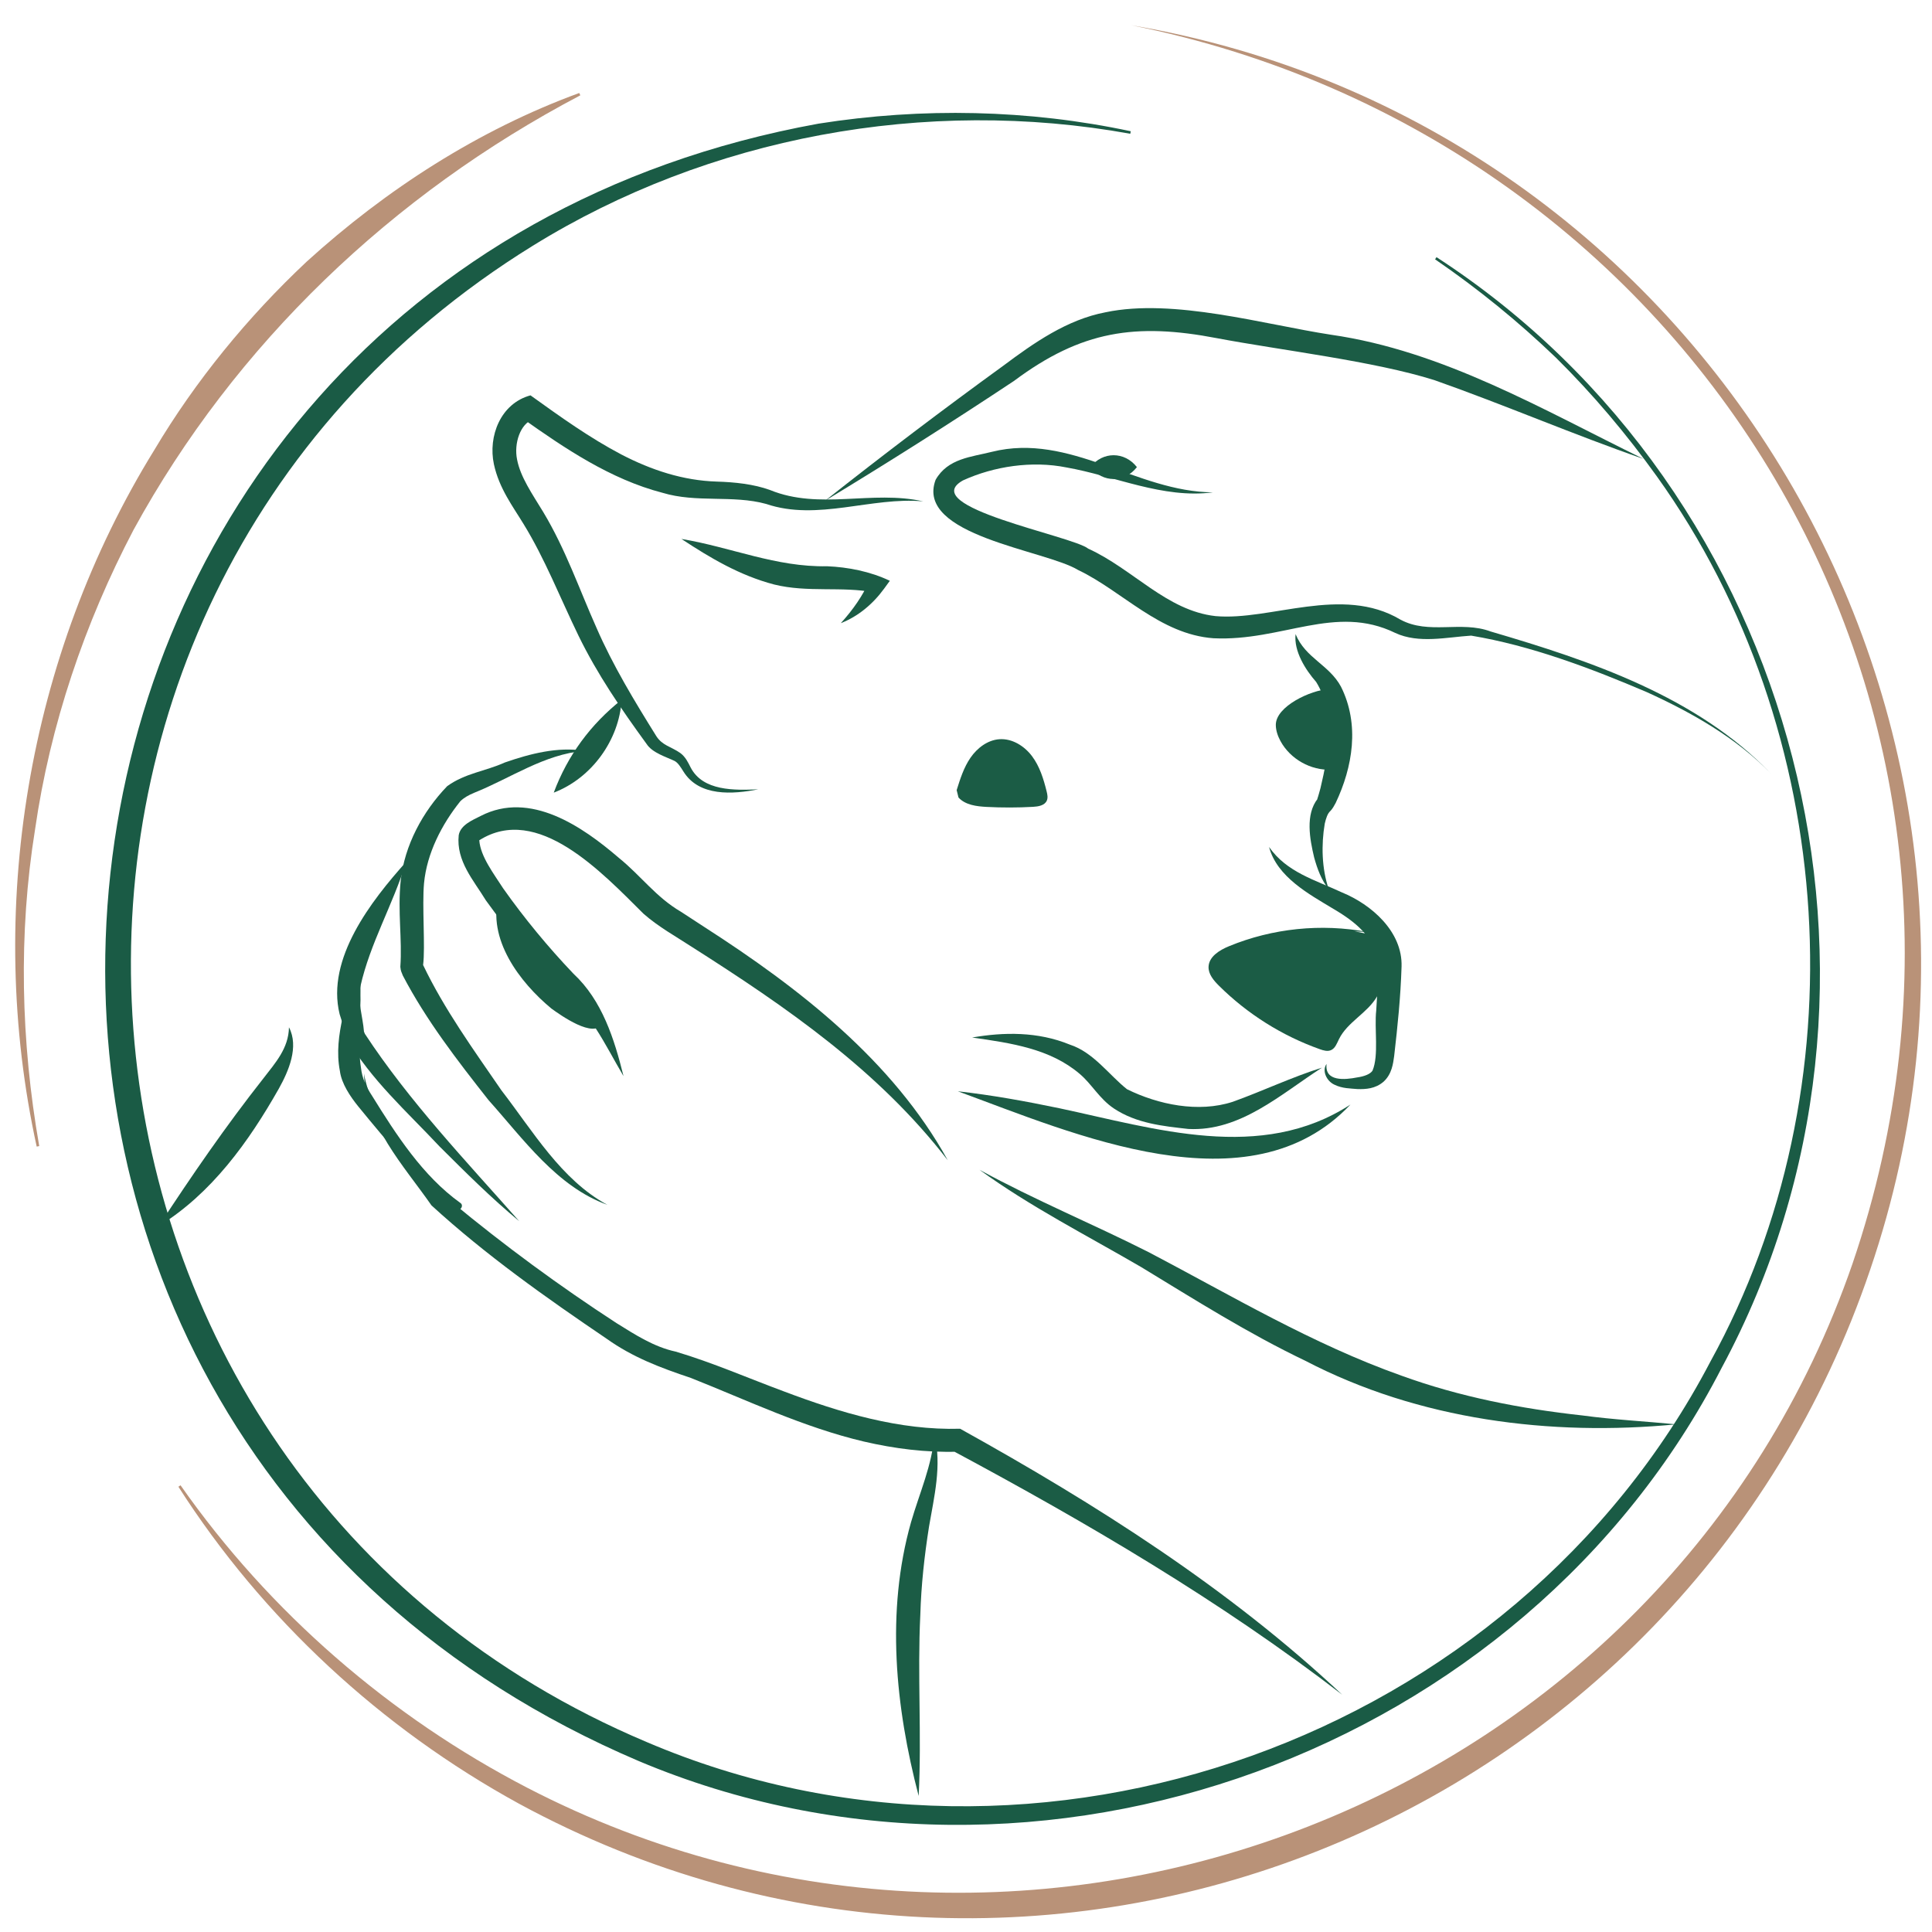 <?xml version="1.0" encoding="UTF-8"?>
<svg xmlns="http://www.w3.org/2000/svg" width="150" height="150" viewBox="0 0 150 150">
  <defs>
    <style>
      .cls-1 {
        fill: #1a5b45;
      }

      .cls-2 {
        fill: #1b5c45;
      }

      .cls-3 {
        fill: #b99278;
      }
    </style>
  </defs>
  <g id="Ebene_3">
    <path class="cls-1" d="M111.53,19.966c28.193,18.298,38.102,56.558,22.155,86.205-15.372,29.918-53.07,43.64-84.092,30.557C-12.229,110.406-2.626,21.621,63.547,9.601c8.049-1.273,16.311-1.103,24.245.589l-.038.196c-15.853-2.877-32.712.229-46.392,8.697C-3.952,47.093,1.039,114.513,50.202,135.249c30.401,12.987,67.278-.255,82.6-29.548,11.7-21.275,9.987-48.954-4.162-68.712-2.352-3.279-4.959-6.375-7.833-9.215-2.912-2.8-6.053-5.356-9.388-7.641l.111-.167h0Z"></path>
    <g>
      <path class="cls-3" d="M87.828,1.959c44.643,7.567,71.967,53.8,57.375,96.611-14.644,43.21-64.689,63.313-104.929,41.458-10.677-5.852-19.873-14.356-26.423-24.598,0,0,.166-.112.166-.112,6.934,9.892,16.289,17.965,26.91,23.478,39.188,20.311,88.454,1.196,102.905-40.697,14.698-43.081-12.093-87.322-56.004-96.14h0Z"></path>
      <path class="cls-3" d="M2.849,89.022c-4.011-18.309-.731-38.122,9.137-54.093,3.201-5.382,7.26-10.329,11.82-14.612,6.197-5.629,13.361-10.238,21.167-13.097,0,0,.082.183.082.183-14.569,7.656-26.802,19.306-34.691,33.742-3.794,7.23-6.476,15.151-7.641,23.245-1.307,8.117-1.105,16.46.323,24.592l-.196.039h0Z"></path>
    </g>
  </g>
  <g id="Ebene_2">
    <path class="cls-2" d="M137.49,60.057c-2.701-2.784-6.12-4.719-9.612-6.312-4.353-1.86-9.015-3.621-13.657-4.395-1.869.118-4.073.642-5.896-.21-4.661-2.27-8.782.672-14.116.414-4.17-.308-7.067-3.661-10.505-5.299-2.537-1.556-12.689-2.664-11.063-7.004.948-1.666,2.769-1.767,4.374-2.173,6.062-1.512,11.244,3.116,17.156,3.147-3.872.519-7.661-1.283-11.373-1.933-2.671-.536-5.631-.091-8.034,1.007-3.659,2.051,8.49,4.3,9.725,5.297,3.484,1.588,6.089,4.817,9.885,5.238,4.254.382,9.827-2.424,14.349.269,2.215,1.199,4.7.065,7.007.924,7.785,2.285,16.005,5.047,21.76,11.029h0Z"></path>
    <path class="cls-2" d="M127.603,35.631c-5.433-1.888-10.823-4.21-16.214-6.11-4.681-1.485-11.987-2.334-16.901-3.264-6.304-1.208-10.524-.591-15.756,3.314-4.823,3.201-9.715,6.303-14.674,9.307,4.549-3.595,9.166-7.094,13.851-10.493,2.356-1.76,4.935-3.574,7.929-4.141,5.276-1.111,12.321.951,17.501,1.744,8.714,1.251,16.469,5.83,24.263,9.643h0Z"></path>
    <path class="cls-2" d="M88.269,36.267c-.957,1.228-2.655,1.235-3.61,0,.954-1.235,2.653-1.228,3.61,0h0Z"></path>
    <path class="cls-2" d="M71.688,38.928c-4.016-.379-8.209,1.556-12.203.198-2.597-.715-5.406-.065-8.046-.865-4.038-1.046-7.605-3.459-10.916-5.807,0,0,.852.108.852.108-.978.341-1.486,1.867-1.229,3.116.258,1.351,1.16,2.645,2.028,4.071,1.747,2.903,2.816,6.038,4.127,8.969,1.264,2.918,2.986,5.759,4.656,8.437.479.738,1.122.796,1.858,1.307.424.311.624.773.798,1.108.952,1.865,3.42,1.791,5.256,1.713-1.959.388-4.594.584-5.812-1.389-.229-.363-.41-.662-.677-.812-.657-.318-1.733-.624-2.184-1.329-1.964-2.698-3.808-5.379-5.277-8.39-1.443-2.973-2.621-6.002-4.273-8.684-.812-1.341-1.896-2.756-2.3-4.638-.461-2.156.507-4.715,2.841-5.346,2.304,1.656,4.615,3.313,7.067,4.598,2.325,1.206,4.785,2.019,7.407,2.098,1.344.039,2.859.19,4.132.657,3.848,1.573,7.907-.017,11.896.881h0Z"></path>
    <path class="cls-2" d="M52.907,41.843c3.901.653,7.319,2.197,11.323,2.121,1.583.066,3.34.4,4.856,1.129,0,0-.445.612-.445.612-.871,1.197-2.033,2.164-3.36,2.677.951-1.047,1.715-2.148,2.238-3.333l.365.948c-2.535-.495-5.155.032-7.779-.616-2.664-.699-4.944-2.052-7.198-3.537h0Z"></path>
    <path class="cls-2" d="M73.584,90.084c-5.36-6.965-12.554-11.917-19.868-16.567-1.222-.798-2.603-1.563-3.748-2.569-3.253-3.227-8.231-8.574-12.757-5.709.091,1.263,1.143,2.621,1.854,3.733,1.634,2.317,3.509,4.582,5.452,6.621,2.237,2.074,3.183,5.089,3.893,7.958-1.482-2.51-2.589-5.052-4.972-6.869-2.189-2.015-3.963-4.379-5.716-6.779-.939-1.546-2.318-3.047-2.107-5.059.141-.8,1.07-1.168,1.713-1.497,3.844-1.976,7.894.831,10.708,3.248,1.752,1.416,2.879,3.053,4.841,4.199,0,0,1.822,1.188,1.822,1.188,7.328,4.713,14.609,10.359,18.884,18.101h0Z"></path>
    <path class="cls-2" d="M45.364,58.292c-3.145.281-5.696,2.116-8.541,3.256-.461.193-.803.387-1.083.66-1.442,1.795-2.599,4.047-2.818,6.363-.162,1.745.107,4.971-.072,6.352,1.643,3.437,3.92,6.585,6.077,9.726,2.432,3.147,4.65,6.962,8.229,8.893-3.924-1.41-6.537-5.128-9.229-8.133-2.422-3.076-4.831-6.188-6.655-9.673-.095-.277-.151-.28-.19-.672.154-2.16-.216-4.272.026-6.671.294-2.759,1.706-5.374,3.612-7.356,1.409-1.016,2.934-1.143,4.48-1.84,1.959-.679,4.09-1.235,6.165-.905h0Z"></path>
    <path class="cls-2" d="M31.538,66.909c-1.068,3.421-2.803,6.324-3.555,9.67-.243,1.18.182,2.319.276,3.518,0,0,.071.171.071.171,3.417,5.207,7.844,9.868,11.981,14.545-2.179-1.806-4.182-3.808-6.185-5.802-2.507-2.683-5.328-5.172-7.204-8.408-.156-.54-.376-1.333-.555-1.869-1.053-4.303,2.457-8.796,5.171-11.825h0Z"></path>
    <path class="cls-2" d="M28.264,83.368c.62,3.543,3.458,6.081,5.654,8.746.35.412.708.837,1.152,1.201,4.068,3.37,8.376,6.538,12.791,9.408,1.478.919,2.921,1.856,4.602,2.217,2.86.85,5.63,2.062,8.382,3.082,4.397,1.661,8.988,3.041,13.699,2.905,10.551,5.859,20.85,12.379,29.668,20.653-9.45-7.284-19.81-13.351-30.3-18.973,0,0,.438.102.438.102-2.463.076-4.913-.239-7.278-.787-4.675-1.102-9.028-3.192-13.429-4.937-2.386-.8-4.508-1.596-6.555-3.054-4.735-3.211-9.371-6.487-13.586-10.342-2.148-3.085-5.156-6.263-5.238-10.221h0Z"></path>
    <path class="cls-2" d="M76.054,90.825c4.287,2.347,8.799,4.203,13.165,6.411,6.499,3.415,12.691,7.12,19.571,9.564,4.536,1.649,9.271,2.571,14.073,3.096,2.41.328,4.844.453,7.282.689-9.773.942-19.996-.347-28.792-4.931-4.445-2.122-8.621-4.768-12.748-7.276-4.206-2.453-8.6-4.682-12.552-7.553h0Z"></path>
    <path class="cls-2" d="M74.275,61.346c.274-.874.555-1.764,1.075-2.518s1.323-1.369,2.237-1.435c.991-.071,1.94.52,2.537,1.314s.897,1.769,1.135,2.733c.059.237.113.494.015.718-.165.379-.656.462-1.069.485-1.199.067-2.401.068-3.6.006-.788-.041-1.654-.147-2.188-.729l-.142-.573Z"></path>
    <path class="cls-2" d="M100.588,49.232c.765,1.874,2.594,2.362,3.524,4.079,1.47,2.939.913,6.241-.412,9.033-.109.199-.245.46-.421.632-.205.18-.327.55-.425.969-.277,1.631-.239,3.481.309,5.093-.569-.706-.893-1.59-1.133-2.466-.342-1.44-.697-3.328.279-4.567-.023.015-.053.074-.031.014.061-.155.2-.67.246-.839.64-2.672,1.149-5.837-.337-8.232-.834-.953-1.744-2.384-1.599-3.716h0Z"></path>
    <path class="cls-2" d="M103.2,53.494c-1.438.082-4.155,1.351-4.146,2.791.003.439.154.867.363,1.253.759,1.398,2.356,2.296,3.944,2.219l-.162-6.263Z"></path>
    <path class="cls-2" d="M98.532,65.762c1.378,1.971,3.575,2.554,5.668,3.53,2.268.931,4.699,3.028,4.617,5.748-.078,2.438-.303,4.581-.575,6.958-.082.575-.172,1.385-.816,1.979-.65.566-1.406.591-1.998.58-.589-.053-1.208-.039-1.827-.344-.616-.282-.982-1.096-.606-1.607-.164,1.391,1.439,1.231,2.38,1.044.535-.076,1.009-.25,1.186-.523.505-1.188.132-3.283.289-4.671.223-3.916.63-5.576-3.331-7.895-1.888-1.139-4.367-2.47-4.988-4.798h0Z"></path>
    <path class="cls-2" d="M102.634,82.895c-3.169,2.036-6.335,4.969-10.372,4.757-2.006-.223-4.025-.432-5.771-1.585-1.142-.761-1.71-1.888-2.669-2.696-2.287-1.944-5.287-2.384-8.346-2.819,2.455-.423,5.091-.471,7.589.553,1.841.6,3.048,2.367,4.436,3.463,2.427,1.198,5.548,1.844,8.21.975,2.261-.809,4.586-1.916,6.922-2.648h0Z"></path>
    <path class="cls-2" d="M104.849,85.757c-7.855,8.329-21.482,2.261-30.483-1.03,2.659.298,5.272.774,7.868,1.314,7.455,1.583,15.668,4.237,22.615-.284h0Z"></path>
    <path class="cls-2" d="M48.264,54.329c-.187,3.135-2.334,6.088-5.271,7.211,1.076-2.882,2.858-5.304,5.271-7.211h0Z"></path>
    <path class="cls-2" d="M106.179,72.361c-3.594-.679-7.382-.29-10.763,1.104-.735.303-1.557.805-1.584,1.6-.019.573.398,1.059.804,1.463,2.208,2.194,4.906,3.892,7.839,4.933.278.099.589.191.86.074.331-.143.463-.53.622-.854.65-1.328,2.191-2.014,2.94-3.289.633-1.078.607-2.406.562-3.656-.011-.291-.03-.607-.22-.828-.188-.218-.492-.286-.774-.342-.429-.085-.859-.17-1.288-.255"></path>
    <path class="cls-2" d="M72.548,111.404c.593,2.362-.034,4.858-.416,7.105-.361,2.278-.613,4.563-.679,6.873-.233,4.672.115,9.347-.128,14.056-1.806-6.897-2.559-14.308-.593-21.255.671-2.313,1.629-4.394,1.817-6.78h0Z"></path>
    <path class="cls-2" d="M22.436,79.759c.792,1.512-.028,3.401-.784,4.757-2.333,4.12-5.224,8.156-9.329,10.677,2.591-3.965,5.209-7.765,8.133-11.476.931-1.208,1.948-2.324,1.98-3.958h0Z"></path>
    <path class="cls-2" d="M27.607,74.821c.492.881.356,1.875.383,2.823-.03,1.494-.203,3.811.033,5.235.1.869.385,1.464.873,2.214,1.873,3.02,3.921,6.202,6.837,8.296.321.197-.007.708-.321.481-2.935-2.305-5.285-5.139-7.633-8.011-.582-.728-1.266-1.728-1.389-2.702-.557-2.859.787-5.572,1.051-8.284-.006-.087.12-.132.167-.053h0Z"></path>
    <path class="cls-2" d="M38.73,69.525c.416,2.1,1.76,3.676,3.083,5.245,1.31,1.437,2.836,2.941,4.586,3.727.368.159.538.586.38.954-.638,1.245-3.279-.648-3.966-1.146-2.473-2.047-5.018-5.413-4.082-8.78h0Z"></path>
  </g>
</svg>
